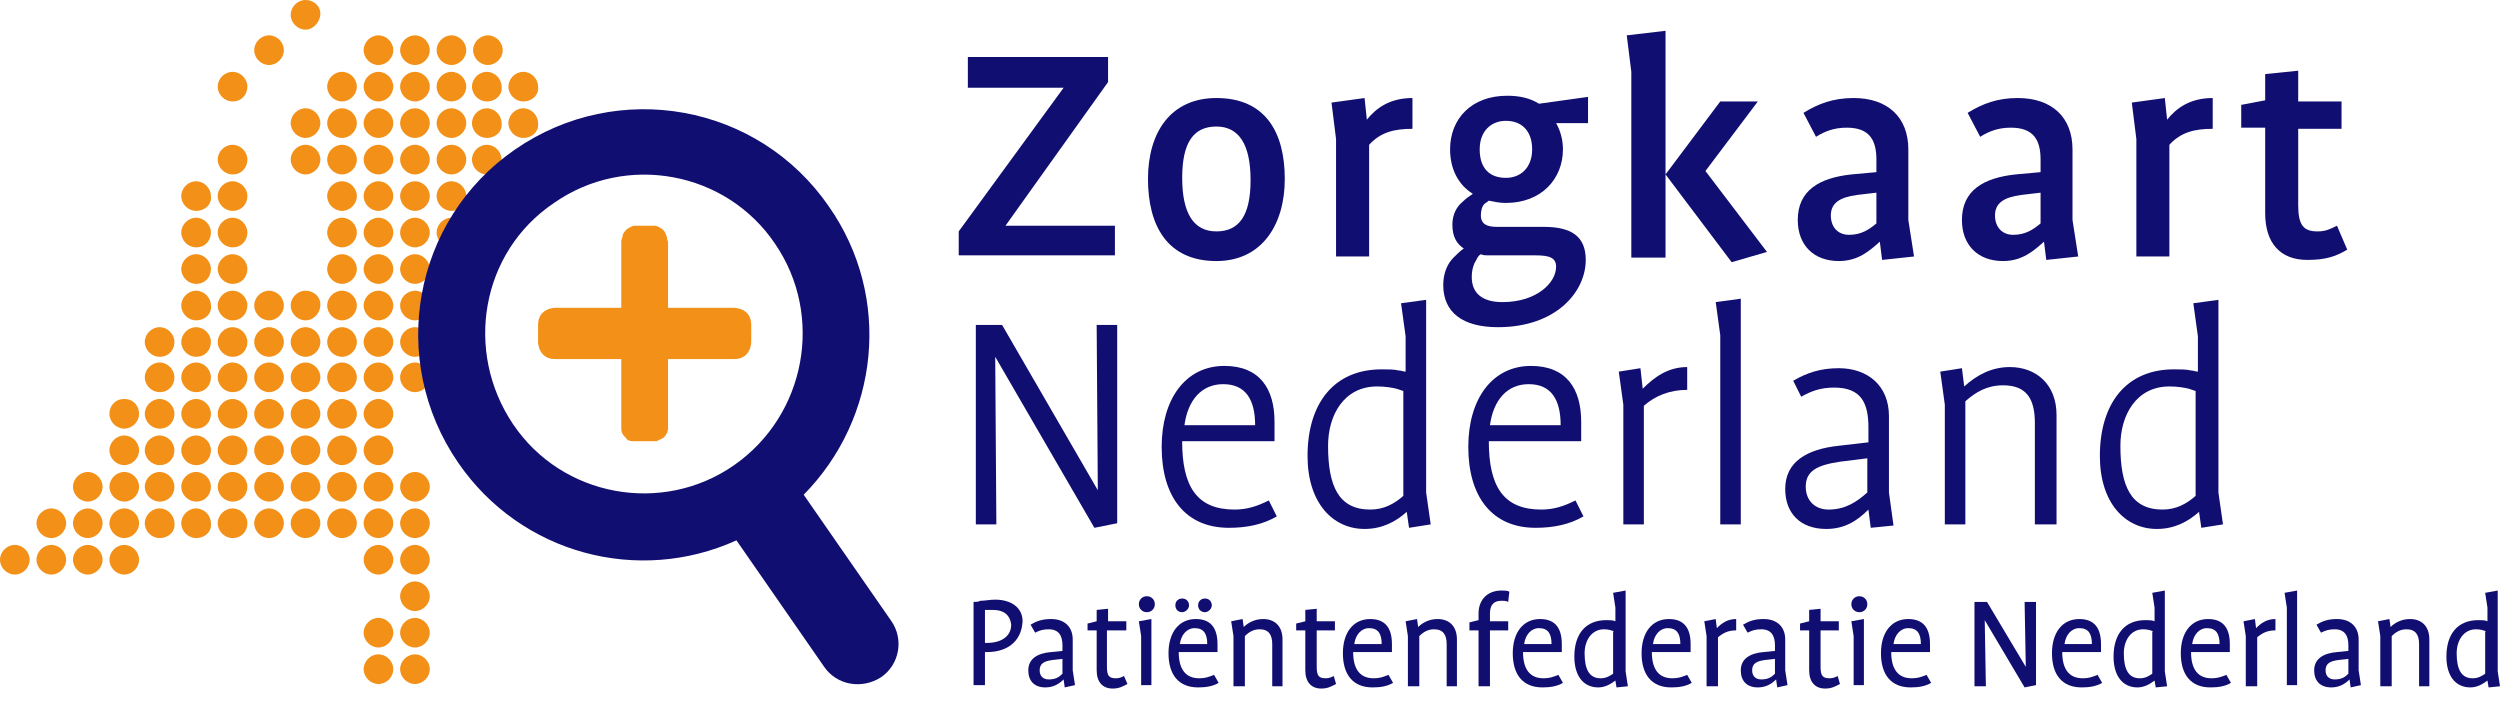 <svg viewBox="0 0 57 16" fill="none" xmlns="http://www.w3.org/2000/svg">
<path d="M7.798 4.808C7.616 4.808 7.46 4.653 7.46 4.471C7.46 4.289 7.616 4.133 7.798 4.133C7.98 4.133 8.136 4.289 8.136 4.471C8.136 4.653 7.98 4.808 7.798 4.808Z" fill="#F29018"/>
<path d="M8.629 4.808C8.447 4.808 8.291 4.653 8.291 4.471C8.291 4.289 8.447 4.133 8.629 4.133C8.811 4.133 8.967 4.289 8.967 4.471C8.967 4.653 8.811 4.808 8.629 4.808Z" fill="#F29018"/>
<path d="M9.461 4.808C9.279 4.808 9.123 4.653 9.123 4.471C9.123 4.289 9.279 4.133 9.461 4.133C9.643 4.133 9.799 4.289 9.799 4.471C9.799 4.653 9.643 4.808 9.461 4.808Z" fill="#F29018"/>
<path d="M10.293 4.808C10.111 4.808 9.955 4.653 9.955 4.471C9.955 4.289 10.111 4.133 10.293 4.133C10.475 4.133 10.631 4.289 10.631 4.471C10.631 4.653 10.475 4.808 10.293 4.808Z" fill="#F29018"/>
<path d="M7.798 5.64C7.616 5.64 7.46 5.484 7.46 5.302C7.46 5.12 7.616 4.964 7.798 4.964C7.98 4.964 8.136 5.12 8.136 5.302C8.136 5.484 7.98 5.64 7.798 5.64Z" fill="#F29018"/>
<path d="M8.629 5.64C8.447 5.64 8.291 5.484 8.291 5.302C8.291 5.12 8.447 4.964 8.629 4.964C8.811 4.964 8.967 5.12 8.967 5.302C8.967 5.484 8.811 5.64 8.629 5.64Z" fill="#F29018"/>
<path d="M9.461 5.64C9.279 5.64 9.123 5.484 9.123 5.302C9.123 5.12 9.279 4.964 9.461 4.964C9.643 4.964 9.799 5.12 9.799 5.302C9.799 5.484 9.643 5.64 9.461 5.64Z" fill="#F29018"/>
<path d="M7.798 6.472C7.616 6.472 7.46 6.316 7.46 6.134C7.46 5.952 7.616 5.796 7.798 5.796C7.98 5.796 8.136 5.952 8.136 6.134C8.136 6.316 7.98 6.472 7.798 6.472Z" fill="#F29018"/>
<path d="M8.629 6.472C8.447 6.472 8.291 6.316 8.291 6.134C8.291 5.952 8.447 5.796 8.629 5.796C8.811 5.796 8.967 5.952 8.967 6.134C8.967 6.316 8.811 6.472 8.629 6.472Z" fill="#F29018"/>
<path d="M9.461 6.472C9.279 6.472 9.123 6.316 9.123 6.134C9.123 5.952 9.279 5.796 9.461 5.796C9.643 5.796 9.799 5.952 9.799 6.134C9.799 6.316 9.643 6.472 9.461 6.472Z" fill="#F29018"/>
<path d="M7.798 7.304C7.616 7.304 7.46 7.148 7.46 6.966C7.46 6.784 7.616 6.628 7.798 6.628C7.98 6.628 8.136 6.784 8.136 6.966C8.136 7.148 7.98 7.304 7.798 7.304Z" fill="#F29018"/>
<path d="M8.629 7.304C8.447 7.304 8.291 7.148 8.291 6.966C8.291 6.784 8.447 6.628 8.629 6.628C8.811 6.628 8.967 6.784 8.967 6.966C8.967 7.148 8.811 7.304 8.629 7.304Z" fill="#F29018"/>
<path d="M9.461 7.304C9.279 7.304 9.123 7.148 9.123 6.966C9.123 6.784 9.279 6.628 9.461 6.628C9.643 6.628 9.799 6.784 9.799 6.966C9.799 7.148 9.643 7.304 9.461 7.304Z" fill="#F29018"/>
<path d="M5.302 7.304C5.12 7.304 4.964 7.148 4.964 6.966C4.964 6.784 5.12 6.628 5.302 6.628C5.484 6.628 5.64 6.784 5.64 6.966C5.64 7.148 5.51 7.304 5.302 7.304Z" fill="#F29018"/>
<path d="M4.471 7.304C4.289 7.304 4.133 7.148 4.133 6.966C4.133 6.784 4.289 6.628 4.471 6.628C4.653 6.628 4.809 6.784 4.809 6.966C4.835 7.148 4.679 7.304 4.471 7.304Z" fill="#F29018"/>
<path d="M5.302 6.472C5.12 6.472 4.964 6.316 4.964 6.134C4.964 5.952 5.12 5.796 5.302 5.796C5.484 5.796 5.64 5.952 5.64 6.134C5.64 6.316 5.51 6.472 5.302 6.472Z" fill="#F29018"/>
<path d="M4.471 6.472C4.289 6.472 4.133 6.316 4.133 6.134C4.133 5.952 4.289 5.796 4.471 5.796C4.653 5.796 4.809 5.952 4.809 6.134C4.809 6.316 4.679 6.472 4.471 6.472Z" fill="#F29018"/>
<path d="M5.302 5.64C5.12 5.64 4.964 5.484 4.964 5.302C4.964 5.12 5.12 4.964 5.302 4.964C5.484 4.964 5.64 5.12 5.64 5.302C5.64 5.484 5.51 5.64 5.302 5.64Z" fill="#F29018"/>
<path d="M4.471 5.64C4.289 5.64 4.133 5.484 4.133 5.302C4.133 5.12 4.289 4.964 4.471 4.964C4.653 4.964 4.809 5.12 4.809 5.302C4.809 5.484 4.679 5.64 4.471 5.64Z" fill="#F29018"/>
<path d="M5.302 4.808C5.12 4.808 4.964 4.653 4.964 4.471C4.964 4.289 5.12 4.133 5.302 4.133C5.484 4.133 5.64 4.289 5.64 4.471C5.64 4.653 5.51 4.808 5.302 4.808Z" fill="#F29018"/>
<path d="M4.471 4.808C4.289 4.808 4.133 4.653 4.133 4.471C4.133 4.289 4.289 4.133 4.471 4.133C4.653 4.133 4.809 4.289 4.809 4.471C4.835 4.653 4.679 4.808 4.471 4.808Z" fill="#F29018"/>
<path d="M6.134 7.304C5.952 7.304 5.796 7.148 5.796 6.966C5.796 6.784 5.952 6.628 6.134 6.628C6.316 6.628 6.472 6.784 6.472 6.966C6.472 7.148 6.316 7.304 6.134 7.304Z" fill="#F29018"/>
<path d="M6.966 7.304C6.784 7.304 6.628 7.148 6.628 6.966C6.628 6.784 6.784 6.628 6.966 6.628C7.148 6.628 7.304 6.758 7.304 6.94C7.304 7.148 7.148 7.304 6.966 7.304Z" fill="#F29018"/>
<path d="M7.798 8.135C7.616 8.135 7.46 7.979 7.46 7.798C7.46 7.616 7.616 7.46 7.798 7.46C7.98 7.46 8.136 7.616 8.136 7.798C8.136 7.979 7.98 8.135 7.798 8.135Z" fill="#F29018"/>
<path d="M8.629 8.135C8.447 8.135 8.291 7.979 8.291 7.798C8.291 7.616 8.447 7.46 8.629 7.46C8.811 7.46 8.967 7.616 8.967 7.798C8.967 7.979 8.811 8.135 8.629 8.135Z" fill="#F29018"/>
<path d="M9.461 8.135C9.279 8.135 9.123 7.979 9.123 7.798C9.123 7.616 9.279 7.46 9.461 7.46C9.643 7.46 9.799 7.616 9.799 7.798C9.799 7.979 9.643 8.135 9.461 8.135Z" fill="#F29018"/>
<path d="M5.302 8.135C5.12 8.135 4.964 7.979 4.964 7.798C4.964 7.616 5.12 7.46 5.302 7.46C5.484 7.46 5.64 7.616 5.64 7.798C5.64 7.979 5.51 8.135 5.302 8.135Z" fill="#F29018"/>
<path d="M4.471 8.135C4.289 8.135 4.133 7.979 4.133 7.798C4.133 7.616 4.289 7.46 4.471 7.46C4.653 7.46 4.809 7.616 4.809 7.798C4.809 7.979 4.679 8.135 4.471 8.135Z" fill="#F29018"/>
<path d="M3.639 8.135C3.457 8.135 3.301 7.979 3.301 7.798C3.301 7.616 3.457 7.46 3.639 7.46C3.821 7.46 3.977 7.616 3.977 7.798C3.977 7.979 3.847 8.135 3.639 8.135Z" fill="#F29018"/>
<path d="M6.134 8.135C5.952 8.135 5.796 7.979 5.796 7.798C5.796 7.616 5.952 7.46 6.134 7.46C6.316 7.46 6.472 7.616 6.472 7.798C6.472 7.979 6.316 8.135 6.134 8.135Z" fill="#F29018"/>
<path d="M6.966 8.135C6.784 8.135 6.628 7.979 6.628 7.798C6.628 7.616 6.784 7.46 6.966 7.46C7.148 7.46 7.304 7.616 7.304 7.798C7.304 7.979 7.148 8.135 6.966 8.135Z" fill="#F29018"/>
<path d="M7.798 8.941C7.616 8.941 7.46 8.785 7.46 8.603C7.46 8.421 7.616 8.265 7.798 8.265C7.98 8.265 8.136 8.421 8.136 8.603C8.136 8.785 7.98 8.941 7.798 8.941Z" fill="#F29018"/>
<path d="M8.629 8.941C8.447 8.941 8.291 8.785 8.291 8.603C8.291 8.421 8.447 8.265 8.629 8.265C8.811 8.265 8.967 8.421 8.967 8.603C8.967 8.785 8.811 8.941 8.629 8.941Z" fill="#F29018"/>
<path d="M9.461 8.941C9.279 8.941 9.123 8.785 9.123 8.603C9.123 8.421 9.279 8.265 9.461 8.265C9.643 8.265 9.799 8.421 9.799 8.603C9.799 8.785 9.643 8.941 9.461 8.941Z" fill="#F29018"/>
<path d="M5.302 8.941C5.12 8.941 4.964 8.785 4.964 8.603C4.964 8.421 5.12 8.265 5.302 8.265C5.484 8.265 5.64 8.421 5.64 8.603C5.64 8.785 5.51 8.941 5.302 8.941Z" fill="#F29018"/>
<path d="M4.471 8.941C4.289 8.941 4.133 8.785 4.133 8.603C4.133 8.421 4.289 8.265 4.471 8.265C4.653 8.265 4.809 8.421 4.809 8.603C4.809 8.785 4.679 8.941 4.471 8.941Z" fill="#F29018"/>
<path d="M3.639 8.941C3.457 8.941 3.301 8.785 3.301 8.603C3.301 8.421 3.457 8.265 3.639 8.265C3.821 8.265 3.977 8.421 3.977 8.603C3.977 8.785 3.847 8.941 3.639 8.941Z" fill="#F29018"/>
<path d="M6.134 8.941C5.952 8.941 5.796 8.785 5.796 8.603C5.796 8.421 5.952 8.265 6.134 8.265C6.316 8.265 6.472 8.421 6.472 8.603C6.472 8.785 6.316 8.941 6.134 8.941Z" fill="#F29018"/>
<path d="M6.966 8.941C6.784 8.941 6.628 8.785 6.628 8.603C6.628 8.421 6.784 8.265 6.966 8.265C7.148 8.265 7.304 8.421 7.304 8.603C7.304 8.785 7.148 8.941 6.966 8.941Z" fill="#F29018"/>
<path d="M6.966 9.773C6.784 9.773 6.628 9.617 6.628 9.435C6.628 9.253 6.784 9.097 6.966 9.097C7.148 9.097 7.304 9.253 7.304 9.435C7.304 9.617 7.148 9.773 6.966 9.773Z" fill="#F29018"/>
<path d="M7.798 9.773C7.616 9.773 7.46 9.617 7.46 9.435C7.46 9.253 7.616 9.097 7.798 9.097C7.98 9.097 8.136 9.253 8.136 9.435C8.136 9.617 7.98 9.773 7.798 9.773Z" fill="#F29018"/>
<path d="M8.629 9.773C8.447 9.773 8.291 9.617 8.291 9.435C8.291 9.253 8.447 9.097 8.629 9.097C8.811 9.097 8.967 9.253 8.967 9.435C8.967 9.617 8.811 9.773 8.629 9.773Z" fill="#F29018"/>
<path d="M4.471 9.773C4.289 9.773 4.133 9.617 4.133 9.435C4.133 9.253 4.289 9.097 4.471 9.097C4.653 9.097 4.809 9.253 4.809 9.435C4.809 9.617 4.679 9.773 4.471 9.773Z" fill="#F29018"/>
<path d="M3.639 9.773C3.457 9.773 3.301 9.617 3.301 9.435C3.301 9.253 3.457 9.097 3.639 9.097C3.821 9.097 3.977 9.253 3.977 9.435C3.977 9.617 3.847 9.773 3.639 9.773Z" fill="#F29018"/>
<path d="M2.833 9.773C2.651 9.773 2.495 9.617 2.495 9.435C2.495 9.253 2.625 9.097 2.833 9.097C3.041 9.097 3.171 9.253 3.171 9.435C3.171 9.617 3.015 9.773 2.833 9.773Z" fill="#F29018"/>
<path d="M5.302 9.773C5.12 9.773 4.964 9.617 4.964 9.435C4.964 9.253 5.12 9.097 5.302 9.097C5.484 9.097 5.64 9.253 5.64 9.435C5.64 9.617 5.51 9.773 5.302 9.773Z" fill="#F29018"/>
<path d="M6.134 9.773C5.952 9.773 5.796 9.617 5.796 9.435C5.796 9.253 5.952 9.097 6.134 9.097C6.316 9.097 6.472 9.253 6.472 9.435C6.472 9.617 6.316 9.773 6.134 9.773Z" fill="#F29018"/>
<path d="M6.966 10.605C6.784 10.605 6.628 10.449 6.628 10.267C6.628 10.085 6.784 9.929 6.966 9.929C7.148 9.929 7.304 10.085 7.304 10.267C7.304 10.449 7.148 10.605 6.966 10.605Z" fill="#F29018"/>
<path d="M7.798 10.605C7.616 10.605 7.46 10.449 7.46 10.267C7.46 10.085 7.616 9.929 7.798 9.929C7.98 9.929 8.136 10.085 8.136 10.267C8.136 10.449 7.98 10.605 7.798 10.605Z" fill="#F29018"/>
<path d="M8.629 10.605C8.447 10.605 8.291 10.449 8.291 10.267C8.291 10.085 8.447 9.929 8.629 9.929C8.811 9.929 8.967 10.085 8.967 10.267C8.967 10.449 8.811 10.605 8.629 10.605Z" fill="#F29018"/>
<path d="M4.471 10.605C4.289 10.605 4.133 10.449 4.133 10.267C4.133 10.085 4.289 9.929 4.471 9.929C4.653 9.929 4.809 10.085 4.809 10.267C4.809 10.449 4.679 10.605 4.471 10.605Z" fill="#F29018"/>
<path d="M3.639 10.605C3.457 10.605 3.301 10.449 3.301 10.267C3.301 10.085 3.457 9.929 3.639 9.929C3.821 9.929 3.977 10.085 3.977 10.267C3.977 10.449 3.847 10.605 3.639 10.605Z" fill="#F29018"/>
<path d="M2.833 10.605C2.651 10.605 2.495 10.449 2.495 10.267C2.495 10.085 2.651 9.929 2.833 9.929C3.015 9.929 3.171 10.085 3.171 10.267C3.171 10.449 3.015 10.605 2.833 10.605Z" fill="#F29018"/>
<path d="M5.302 10.605C5.12 10.605 4.964 10.449 4.964 10.267C4.964 10.085 5.12 9.929 5.302 9.929C5.484 9.929 5.64 10.085 5.64 10.267C5.64 10.449 5.51 10.605 5.302 10.605Z" fill="#F29018"/>
<path d="M6.134 10.605C5.952 10.605 5.796 10.449 5.796 10.267C5.796 10.085 5.952 9.929 6.134 9.929C6.316 9.929 6.472 10.085 6.472 10.267C6.472 10.449 6.316 10.605 6.134 10.605Z" fill="#F29018"/>
<path d="M6.966 11.436C6.784 11.436 6.628 11.28 6.628 11.098C6.628 10.917 6.784 10.761 6.966 10.761C7.148 10.761 7.304 10.917 7.304 11.098C7.304 11.28 7.148 11.436 6.966 11.436Z" fill="#F29018"/>
<path d="M7.798 11.436C7.616 11.436 7.46 11.28 7.46 11.098C7.46 10.917 7.616 10.761 7.798 10.761C7.98 10.761 8.136 10.917 8.136 11.098C8.136 11.28 7.98 11.436 7.798 11.436Z" fill="#F29018"/>
<path d="M8.629 11.436C8.447 11.436 8.291 11.28 8.291 11.098C8.291 10.917 8.447 10.761 8.629 10.761C8.811 10.761 8.967 10.917 8.967 11.098C8.967 11.28 8.811 11.436 8.629 11.436Z" fill="#F29018"/>
<path d="M9.461 11.436C9.279 11.436 9.123 11.28 9.123 11.098C9.123 10.917 9.279 10.761 9.461 10.761C9.643 10.761 9.799 10.917 9.799 11.098C9.799 11.28 9.643 11.436 9.461 11.436Z" fill="#F29018"/>
<path d="M4.471 11.436C4.289 11.436 4.133 11.28 4.133 11.098C4.133 10.917 4.289 10.761 4.471 10.761C4.653 10.761 4.809 10.917 4.809 11.098C4.809 11.28 4.679 11.436 4.471 11.436Z" fill="#F29018"/>
<path d="M3.639 11.436C3.457 11.436 3.301 11.28 3.301 11.098C3.301 10.917 3.457 10.761 3.639 10.761C3.821 10.761 3.977 10.917 3.977 11.098C3.977 11.28 3.847 11.436 3.639 11.436Z" fill="#F29018"/>
<path d="M2.833 11.436C2.651 11.436 2.495 11.28 2.495 11.098C2.495 10.917 2.651 10.761 2.833 10.761C3.015 10.761 3.171 10.917 3.171 11.098C3.171 11.28 3.015 11.436 2.833 11.436Z" fill="#F29018"/>
<path d="M2.001 11.436C1.82 11.436 1.664 11.28 1.664 11.098C1.664 10.917 1.82 10.761 2.001 10.761C2.183 10.761 2.339 10.917 2.339 11.098C2.339 11.28 2.183 11.436 2.001 11.436Z" fill="#F29018"/>
<path d="M5.302 11.436C5.12 11.436 4.964 11.28 4.964 11.098C4.964 10.917 5.12 10.761 5.302 10.761C5.484 10.761 5.64 10.917 5.64 11.098C5.64 11.28 5.51 11.436 5.302 11.436Z" fill="#F29018"/>
<path d="M6.134 11.436C5.952 11.436 5.796 11.28 5.796 11.098C5.796 10.917 5.952 10.761 6.134 10.761C6.316 10.761 6.472 10.917 6.472 11.098C6.472 11.28 6.316 11.436 6.134 11.436Z" fill="#F29018"/>
<path d="M6.966 12.268C6.784 12.268 6.628 12.112 6.628 11.93C6.628 11.748 6.784 11.592 6.966 11.592C7.148 11.592 7.304 11.748 7.304 11.93C7.304 12.112 7.148 12.268 6.966 12.268Z" fill="#F29018"/>
<path d="M7.798 12.268C7.616 12.268 7.46 12.112 7.46 11.93C7.46 11.748 7.616 11.592 7.798 11.592C7.98 11.592 8.136 11.748 8.136 11.93C8.136 12.112 7.98 12.268 7.798 12.268Z" fill="#F29018"/>
<path d="M8.629 12.268C8.447 12.268 8.291 12.112 8.291 11.93C8.291 11.748 8.447 11.592 8.629 11.592C8.811 11.592 8.967 11.748 8.967 11.93C8.967 12.112 8.811 12.268 8.629 12.268Z" fill="#F29018"/>
<path d="M9.461 12.268C9.279 12.268 9.123 12.112 9.123 11.93C9.123 11.748 9.279 11.592 9.461 11.592C9.643 11.592 9.799 11.748 9.799 11.93C9.799 12.112 9.643 12.268 9.461 12.268Z" fill="#F29018"/>
<path d="M8.629 13.1C8.447 13.1 8.291 12.944 8.291 12.762C8.291 12.58 8.447 12.424 8.629 12.424C8.811 12.424 8.967 12.58 8.967 12.762C8.967 12.944 8.811 13.1 8.629 13.1Z" fill="#F29018"/>
<path d="M9.461 13.1C9.279 13.1 9.123 12.944 9.123 12.762C9.123 12.58 9.279 12.424 9.461 12.424C9.643 12.424 9.799 12.58 9.799 12.762C9.799 12.944 9.643 13.1 9.461 13.1Z" fill="#F29018"/>
<path d="M8.629 14.763C8.447 14.763 8.291 14.607 8.291 14.425C8.291 14.243 8.447 14.088 8.629 14.088C8.811 14.088 8.967 14.243 8.967 14.425C8.967 14.607 8.811 14.763 8.629 14.763Z" fill="#F29018"/>
<path d="M9.461 14.763C9.279 14.763 9.123 14.607 9.123 14.425C9.123 14.243 9.279 14.088 9.461 14.088C9.643 14.088 9.799 14.243 9.799 14.425C9.799 14.607 9.643 14.763 9.461 14.763Z" fill="#F29018"/>
<path d="M9.461 13.932C9.279 13.932 9.123 13.776 9.123 13.594C9.123 13.412 9.279 13.256 9.461 13.256C9.643 13.256 9.799 13.412 9.799 13.594C9.799 13.776 9.643 13.932 9.461 13.932Z" fill="#F29018"/>
<path d="M8.629 15.595C8.447 15.595 8.291 15.439 8.291 15.257C8.291 15.075 8.447 14.919 8.629 14.919C8.811 14.919 8.967 15.075 8.967 15.257C8.967 15.439 8.811 15.595 8.629 15.595Z" fill="#F29018"/>
<path d="M9.461 15.595C9.279 15.595 9.123 15.439 9.123 15.257C9.123 15.075 9.279 14.919 9.461 14.919C9.643 14.919 9.799 15.075 9.799 15.257C9.799 15.439 9.643 15.595 9.461 15.595Z" fill="#F29018"/>
<path d="M4.471 12.268C4.289 12.268 4.133 12.112 4.133 11.93C4.133 11.748 4.289 11.592 4.471 11.592C4.653 11.592 4.809 11.748 4.809 11.93C4.835 12.112 4.679 12.268 4.471 12.268Z" fill="#F29018"/>
<path d="M3.639 12.268C3.457 12.268 3.301 12.112 3.301 11.93C3.301 11.748 3.457 11.592 3.639 11.592C3.821 11.592 3.977 11.748 3.977 11.93C4.003 12.112 3.847 12.268 3.639 12.268Z" fill="#F29018"/>
<path d="M2.833 12.268C2.651 12.268 2.495 12.112 2.495 11.93C2.495 11.748 2.651 11.592 2.833 11.592C3.015 11.592 3.171 11.748 3.171 11.93C3.171 12.112 3.015 12.268 2.833 12.268Z" fill="#F29018"/>
<path d="M2.001 12.268C1.82 12.268 1.664 12.112 1.664 11.93C1.664 11.748 1.82 11.592 2.001 11.592C2.183 11.592 2.339 11.748 2.339 11.93C2.339 12.112 2.183 12.268 2.001 12.268Z" fill="#F29018"/>
<path d="M1.17 12.268C0.988 12.268 0.832 12.112 0.832 11.93C0.832 11.748 0.988 11.592 1.17 11.592C1.352 11.592 1.508 11.748 1.508 11.93C1.508 12.112 1.352 12.268 1.17 12.268Z" fill="#F29018"/>
<path d="M2.833 13.1C2.651 13.1 2.495 12.944 2.495 12.762C2.495 12.58 2.651 12.424 2.833 12.424C3.015 12.424 3.171 12.58 3.171 12.762C3.171 12.944 3.015 13.1 2.833 13.1Z" fill="#F29018"/>
<path d="M2.001 13.1C1.82 13.1 1.664 12.944 1.664 12.762C1.664 12.58 1.82 12.424 2.001 12.424C2.183 12.424 2.339 12.58 2.339 12.762C2.339 12.944 2.183 13.1 2.001 13.1Z" fill="#F29018"/>
<path d="M1.17 13.1C0.988 13.1 0.832 12.944 0.832 12.762C0.832 12.58 0.988 12.424 1.17 12.424C1.352 12.424 1.508 12.58 1.508 12.762C1.508 12.944 1.352 13.1 1.17 13.1Z" fill="#F29018"/>
<path d="M0.338 13.1C0.156 13.1 0 12.944 0 12.762C0 12.58 0.156 12.424 0.338 12.424C0.52 12.424 0.676 12.58 0.676 12.762C0.676 12.944 0.52 13.1 0.338 13.1Z" fill="#F29018"/>
<path d="M5.302 12.268C5.12 12.268 4.964 12.112 4.964 11.93C4.964 11.748 5.12 11.592 5.302 11.592C5.484 11.592 5.64 11.748 5.64 11.93C5.64 12.112 5.51 12.268 5.302 12.268Z" fill="#F29018"/>
<path d="M6.134 12.268C5.952 12.268 5.796 12.112 5.796 11.93C5.796 11.748 5.952 11.592 6.134 11.592C6.316 11.592 6.472 11.748 6.472 11.93C6.472 12.112 6.316 12.268 6.134 12.268Z" fill="#F29018"/>
<path d="M10.293 5.64C10.111 5.64 9.955 5.484 9.955 5.302C9.955 5.12 10.111 4.964 10.293 4.964C10.475 4.964 10.631 5.12 10.631 5.302C10.631 5.484 10.475 5.64 10.293 5.64Z" fill="#F29018"/>
<path d="M5.302 3.977C5.12 3.977 4.964 3.821 4.964 3.639C4.964 3.457 5.12 3.301 5.302 3.301C5.484 3.301 5.64 3.457 5.64 3.639C5.64 3.821 5.51 3.977 5.302 3.977Z" fill="#F29018"/>
<path d="M7.798 3.977C7.616 3.977 7.46 3.821 7.46 3.639C7.46 3.457 7.616 3.301 7.798 3.301C7.98 3.301 8.136 3.457 8.136 3.639C8.136 3.821 7.98 3.977 7.798 3.977Z" fill="#F29018"/>
<path d="M8.629 3.977C8.447 3.977 8.291 3.821 8.291 3.639C8.291 3.457 8.447 3.301 8.629 3.301C8.811 3.301 8.967 3.457 8.967 3.639C8.967 3.821 8.811 3.977 8.629 3.977Z" fill="#F29018"/>
<path d="M9.461 3.977C9.279 3.977 9.123 3.821 9.123 3.639C9.123 3.457 9.279 3.301 9.461 3.301C9.643 3.301 9.799 3.457 9.799 3.639C9.799 3.821 9.643 3.977 9.461 3.977Z" fill="#F29018"/>
<path d="M10.293 3.977C10.111 3.977 9.955 3.821 9.955 3.639C9.955 3.457 10.111 3.301 10.293 3.301C10.475 3.301 10.631 3.457 10.631 3.639C10.631 3.821 10.475 3.977 10.293 3.977Z" fill="#F29018"/>
<path d="M7.798 3.145C7.616 3.145 7.46 2.989 7.46 2.807C7.46 2.625 7.616 2.469 7.798 2.469C7.98 2.469 8.136 2.625 8.136 2.807C8.136 2.989 7.98 3.145 7.798 3.145Z" fill="#F29018"/>
<path d="M6.966 3.977C6.784 3.977 6.628 3.821 6.628 3.639C6.628 3.457 6.784 3.301 6.966 3.301C7.148 3.301 7.304 3.457 7.304 3.639C7.304 3.821 7.148 3.977 6.966 3.977Z" fill="#F29018"/>
<path d="M6.966 3.145C6.784 3.145 6.628 2.989 6.628 2.807C6.628 2.625 6.784 2.469 6.966 2.469C7.148 2.469 7.304 2.625 7.304 2.807C7.304 2.989 7.148 3.145 6.966 3.145Z" fill="#F29018"/>
<path d="M5.302 2.313C5.12 2.313 4.964 2.157 4.964 1.975C4.964 1.793 5.12 1.638 5.302 1.638C5.484 1.638 5.64 1.793 5.64 1.975C5.64 2.157 5.51 2.313 5.302 2.313Z" fill="#F29018"/>
<path d="M6.134 1.482C5.952 1.482 5.796 1.326 5.796 1.144C5.796 0.962 5.952 0.806 6.134 0.806C6.316 0.806 6.472 0.962 6.472 1.144C6.472 1.326 6.316 1.482 6.134 1.482Z" fill="#F29018"/>
<path d="M6.966 0.676C6.784 0.676 6.628 0.52 6.628 0.338C6.628 0.156 6.784 0 6.966 0C7.148 0 7.304 0.13 7.304 0.312C7.304 0.494 7.148 0.676 6.966 0.676Z" fill="#F29018"/>
<path d="M8.629 3.145C8.447 3.145 8.291 2.989 8.291 2.807C8.291 2.625 8.447 2.469 8.629 2.469C8.811 2.469 8.967 2.625 8.967 2.807C8.967 2.989 8.811 3.145 8.629 3.145Z" fill="#F29018"/>
<path d="M9.461 3.145C9.279 3.145 9.123 2.989 9.123 2.807C9.123 2.625 9.279 2.469 9.461 2.469C9.643 2.469 9.799 2.625 9.799 2.807C9.799 2.989 9.643 3.145 9.461 3.145Z" fill="#F29018"/>
<path d="M10.293 3.145C10.111 3.145 9.955 2.989 9.955 2.807C9.955 2.625 10.111 2.469 10.293 2.469C10.475 2.469 10.631 2.625 10.631 2.807C10.631 2.989 10.475 3.145 10.293 3.145Z" fill="#F29018"/>
<path d="M7.798 2.313C7.616 2.313 7.46 2.157 7.46 1.975C7.46 1.793 7.616 1.638 7.798 1.638C7.98 1.638 8.136 1.793 8.136 1.975C8.136 2.157 7.98 2.313 7.798 2.313Z" fill="#F29018"/>
<path d="M8.629 2.313C8.447 2.313 8.291 2.157 8.291 1.975C8.291 1.793 8.447 1.638 8.629 1.638C8.811 1.638 8.967 1.793 8.967 1.975C8.967 2.157 8.811 2.313 8.629 2.313Z" fill="#F29018"/>
<path d="M9.461 2.313C9.279 2.313 9.123 2.157 9.123 1.975C9.123 1.793 9.279 1.638 9.461 1.638C9.643 1.638 9.799 1.793 9.799 1.975C9.799 2.157 9.643 2.313 9.461 2.313Z" fill="#F29018"/>
<path d="M10.293 2.313C10.111 2.313 9.955 2.157 9.955 1.975C9.955 1.793 10.111 1.638 10.293 1.638C10.475 1.638 10.631 1.793 10.631 1.975C10.631 2.157 10.475 2.313 10.293 2.313Z" fill="#F29018"/>
<path d="M11.098 3.977C10.916 3.977 10.761 3.821 10.761 3.639C10.761 3.457 10.916 3.301 11.098 3.301C11.28 3.301 11.436 3.457 11.436 3.639C11.436 3.821 11.306 3.977 11.098 3.977Z" fill="#F29018"/>
<path d="M11.098 3.145C10.916 3.145 10.761 2.989 10.761 2.807C10.761 2.625 10.916 2.469 11.098 2.469C11.28 2.469 11.436 2.625 11.436 2.807C11.462 2.989 11.306 3.145 11.098 3.145Z" fill="#F29018"/>
<path d="M11.098 2.313C10.916 2.313 10.761 2.157 10.761 1.975C10.761 1.793 10.916 1.638 11.098 1.638C11.28 1.638 11.436 1.793 11.436 1.975C11.462 2.157 11.306 2.313 11.098 2.313Z" fill="#F29018"/>
<path d="M8.629 1.482C8.447 1.482 8.291 1.326 8.291 1.144C8.291 0.962 8.447 0.806 8.629 0.806C8.811 0.806 8.967 0.962 8.967 1.144C8.967 1.326 8.811 1.482 8.629 1.482Z" fill="#F29018"/>
<path d="M9.461 1.482C9.279 1.482 9.123 1.326 9.123 1.144C9.123 0.962 9.279 0.806 9.461 0.806C9.643 0.806 9.799 0.962 9.799 1.144C9.799 1.326 9.643 1.482 9.461 1.482Z" fill="#F29018"/>
<path d="M10.293 1.482C10.111 1.482 9.955 1.326 9.955 1.144C9.955 0.962 10.111 0.806 10.293 0.806C10.475 0.806 10.631 0.962 10.631 1.144C10.631 1.326 10.475 1.482 10.293 1.482Z" fill="#F29018"/>
<path d="M11.124 1.482C10.943 1.482 10.787 1.326 10.787 1.144C10.787 0.962 10.943 0.806 11.124 0.806C11.306 0.806 11.462 0.962 11.462 1.144C11.462 1.326 11.306 1.482 11.124 1.482Z" fill="#F29018"/>
<path d="M11.93 3.145C11.748 3.145 11.592 2.989 11.592 2.807C11.592 2.625 11.748 2.469 11.93 2.469C12.112 2.469 12.268 2.625 12.268 2.807C12.294 2.989 12.138 3.145 11.93 3.145Z" fill="#F29018"/>
<path d="M11.93 2.313C11.748 2.313 11.592 2.157 11.592 1.975C11.592 1.793 11.748 1.638 11.93 1.638C12.112 1.638 12.268 1.793 12.268 1.975C12.294 2.157 12.138 2.313 11.93 2.313Z" fill="#F29018"/>
<path d="M17.128 7.408V7.798C17.128 7.798 17.128 8.187 16.739 8.187H15.231V9.513V9.721C15.231 9.747 15.231 9.747 15.231 9.747V9.773C15.231 9.851 15.179 9.929 15.153 9.955L15.127 9.981C15.075 10.007 15.023 10.033 14.971 10.059C14.919 10.059 14.893 10.059 14.893 10.059H14.503C14.503 10.059 14.477 10.059 14.425 10.059C14.347 10.059 14.295 10.033 14.269 9.981L14.243 9.955C14.191 9.903 14.165 9.851 14.165 9.773V9.747V9.721V9.513V8.187H12.658C12.268 8.187 12.268 7.798 12.268 7.798V7.408C12.268 7.018 12.658 7.018 12.658 7.018H14.165V5.744V5.51C14.165 5.51 14.165 5.458 14.191 5.406C14.191 5.354 14.217 5.302 14.269 5.25L14.295 5.224C14.347 5.198 14.399 5.146 14.477 5.146C14.503 5.146 14.555 5.146 14.555 5.146H14.841C14.841 5.146 14.867 5.146 14.919 5.146C14.997 5.146 15.049 5.198 15.101 5.224L15.127 5.25C15.153 5.276 15.179 5.328 15.205 5.406C15.205 5.458 15.231 5.51 15.231 5.51V5.744V7.018H16.739C16.739 7.018 17.128 7.018 17.128 7.408Z" fill="#F29018"/>
<path d="M16.739 10.605C15.101 11.748 12.814 11.332 11.696 9.669C10.579 8.005 10.968 5.744 12.632 4.627C14.269 3.483 16.557 3.899 17.674 5.562C18.792 7.2 18.376 9.461 16.739 10.605ZM18.896 4.704C17.284 2.365 14.087 1.793 11.748 3.405C9.409 5.016 8.837 8.213 10.449 10.553C11.878 12.632 14.555 13.334 16.791 12.32L18.792 15.205C19.078 15.621 19.65 15.725 20.091 15.439C20.507 15.153 20.611 14.581 20.326 14.165L18.324 11.28C20.04 9.539 20.352 6.784 18.896 4.704Z" fill="#110E72"/>
<path d="M21.859 5.848V5.276L24.25 2.001H22.067V1.3H25.264V1.871L22.925 5.146H25.42V5.822H21.859V5.848Z" fill="#110E72"/>
<path d="M27.733 5.952C26.616 5.952 26.174 5.146 26.174 4.081C26.174 3.015 26.694 2.235 27.733 2.235C28.851 2.235 29.293 3.015 29.293 4.081C29.293 5.12 28.773 5.952 27.733 5.952ZM27.733 2.885C27.213 2.885 26.954 3.249 26.954 4.055C26.954 4.86 27.213 5.276 27.733 5.276C28.253 5.276 28.513 4.912 28.513 4.107C28.513 3.301 28.253 2.885 27.733 2.885Z" fill="#110E72"/>
<path d="M32.204 2.937C31.788 2.937 31.476 3.015 31.216 3.301V5.848H30.462V3.171L30.358 2.339L31.112 2.235L31.164 2.729C31.372 2.469 31.684 2.235 32.204 2.235V2.937Z" fill="#110E72"/>
<path d="M35.479 2.807C35.583 2.989 35.635 3.197 35.635 3.405C35.635 4.081 35.141 4.627 34.335 4.627C34.179 4.627 34.075 4.601 33.945 4.575C33.919 4.601 33.867 4.627 33.842 4.653C33.789 4.704 33.764 4.808 33.764 4.912C33.764 5.12 33.919 5.172 34.127 5.172H35.193C35.817 5.172 36.155 5.38 36.155 5.926C36.155 6.654 35.479 7.46 34.153 7.46C33.348 7.46 32.906 7.122 32.906 6.498C32.906 6.212 33.01 6.004 33.14 5.874C33.218 5.796 33.296 5.718 33.374 5.666C33.218 5.562 33.114 5.406 33.114 5.12C33.114 4.886 33.218 4.704 33.348 4.601C33.426 4.523 33.504 4.471 33.581 4.419C33.244 4.211 33.062 3.847 33.062 3.405C33.062 2.703 33.556 2.183 34.361 2.183C34.647 2.183 34.881 2.235 35.089 2.365L36.207 2.209V2.807H35.479ZM35.011 5.822H33.919C33.867 5.822 33.816 5.822 33.764 5.796C33.712 5.822 33.685 5.874 33.66 5.926C33.608 6.004 33.556 6.134 33.556 6.316C33.556 6.68 33.789 6.888 34.257 6.888C35.037 6.888 35.479 6.446 35.479 6.082C35.479 5.874 35.323 5.822 35.011 5.822ZM34.335 2.755C33.997 2.755 33.737 2.989 33.737 3.405C33.737 3.847 33.971 4.055 34.335 4.055C34.673 4.055 34.933 3.821 34.933 3.405C34.933 2.989 34.699 2.755 34.335 2.755Z" fill="#110E72"/>
<path d="M37.194 5.848V1.637L37.09 0.806L37.974 0.702V5.874H37.194V5.848ZM39.482 5.978L37.974 3.977L39.222 2.313H40.079L38.884 3.899L40.287 5.744L39.482 5.978Z" fill="#110E72"/>
<path d="M42.912 5.926L42.86 5.51C42.627 5.718 42.367 5.952 41.925 5.952C41.353 5.952 40.989 5.588 40.989 5.016C40.989 4.341 41.483 4.055 42.211 3.977L42.782 3.925V3.639C42.782 3.197 42.627 2.911 42.107 2.911C41.821 2.911 41.613 2.989 41.405 3.119L41.119 2.573C41.457 2.365 41.795 2.235 42.263 2.235C43.042 2.235 43.51 2.677 43.51 3.405V5.016L43.64 5.848L42.912 5.926ZM42.782 4.393L42.341 4.445C41.951 4.497 41.743 4.627 41.743 4.912C41.743 5.172 41.899 5.354 42.159 5.354C42.445 5.354 42.627 5.224 42.782 5.094V4.393Z" fill="#110E72"/>
<path d="M46.655 5.926L46.603 5.51C46.369 5.718 46.109 5.952 45.668 5.952C45.096 5.952 44.732 5.588 44.732 5.016C44.732 4.341 45.226 4.055 45.953 3.977L46.525 3.925V3.639C46.525 3.197 46.369 2.911 45.85 2.911C45.564 2.911 45.356 2.989 45.148 3.119L44.862 2.573C45.2 2.365 45.538 2.235 46.005 2.235C46.785 2.235 47.253 2.677 47.253 3.405V5.016L47.383 5.848L46.655 5.926ZM46.525 4.393L46.084 4.445C45.694 4.497 45.486 4.627 45.486 4.912C45.486 5.172 45.642 5.354 45.902 5.354C46.188 5.354 46.369 5.224 46.525 5.094V4.393Z" fill="#110E72"/>
<path d="M50.45 2.937C50.034 2.937 49.722 3.015 49.462 3.301V5.848H48.709V3.171L48.605 2.339L49.358 2.235L49.41 2.729C49.618 2.469 49.93 2.235 50.45 2.235V2.937Z" fill="#110E72"/>
<path d="M53.517 5.692C53.257 5.848 53.023 5.926 52.607 5.926C51.984 5.926 51.646 5.536 51.646 4.86V2.911H51.1V2.391L51.646 2.287V1.689L52.399 1.612V2.313H53.387V2.937H52.399V4.679C52.399 5.146 52.529 5.276 52.841 5.276C53.023 5.276 53.127 5.224 53.283 5.146L53.517 5.692Z" fill="#110E72"/>
<path d="M24.952 12.034L22.691 8.135L22.717 11.956H22.249V7.408H22.847L25.03 11.177L25.004 7.408H25.472V11.93L24.952 12.034Z" fill="#110E72"/>
<path d="M29.111 11.774C28.799 11.956 28.435 12.034 28.019 12.034C27.031 12.034 26.486 11.332 26.486 10.189C26.486 9.097 27.031 8.343 27.915 8.343C28.721 8.343 29.059 8.863 29.059 9.617V10.059H26.953C26.953 11.098 27.291 11.618 28.149 11.618C28.435 11.618 28.669 11.54 28.929 11.41L29.111 11.774ZM28.617 9.695C28.617 9.123 28.409 8.759 27.889 8.759C27.395 8.759 27.083 9.123 27.005 9.695H28.617Z" fill="#110E72"/>
<path d="M32.126 12.034L32.074 11.67C31.814 11.904 31.502 12.06 31.112 12.06C30.384 12.06 29.812 11.462 29.812 10.397C29.812 9.201 30.41 8.421 31.502 8.421C31.658 8.421 31.788 8.421 31.892 8.447C31.944 8.447 31.996 8.473 32.048 8.473V7.668L31.944 6.914L32.516 6.836V11.229L32.62 11.956L32.126 12.034ZM31.996 8.915L31.84 8.863C31.736 8.837 31.58 8.811 31.398 8.811C30.644 8.811 30.28 9.461 30.28 10.163C30.28 11.072 30.514 11.618 31.242 11.618C31.554 11.618 31.788 11.488 31.996 11.306V8.915Z" fill="#110E72"/>
<path d="M36.103 11.774C35.791 11.956 35.427 12.034 35.011 12.034C34.023 12.034 33.477 11.332 33.477 10.189C33.477 9.097 34.023 8.343 34.907 8.343C35.713 8.343 36.051 8.863 36.051 9.617V10.059H33.945C33.945 11.098 34.283 11.618 35.141 11.618C35.427 11.618 35.661 11.54 35.921 11.41L36.103 11.774ZM35.583 9.695C35.583 9.123 35.375 8.759 34.855 8.759C34.361 8.759 34.049 9.123 33.971 9.695H35.583Z" fill="#110E72"/>
<path d="M38.468 8.889C38.078 8.889 37.74 9.019 37.48 9.253V11.956H37.012V9.227L36.908 8.473L37.402 8.395L37.454 8.863C37.714 8.603 38.026 8.369 38.468 8.369V8.889Z" fill="#110E72"/>
<path d="M39.222 11.956V7.642L39.118 6.888L39.69 6.81V11.956H39.222Z" fill="#110E72"/>
<path d="M42.653 12.034L42.6 11.618C42.341 11.878 42.055 12.06 41.639 12.06C41.041 12.06 40.703 11.696 40.703 11.15C40.703 10.527 41.197 10.241 41.925 10.163L42.6 10.085V9.747C42.6 9.201 42.445 8.837 41.821 8.837C41.509 8.837 41.301 8.915 41.067 9.045L40.885 8.681C41.197 8.499 41.509 8.395 41.925 8.395C42.575 8.395 43.068 8.785 43.068 9.487V11.228L43.172 11.982L42.653 12.034ZM42.575 10.449L41.951 10.527C41.431 10.605 41.171 10.735 41.171 11.098C41.171 11.41 41.379 11.618 41.691 11.618C42.081 11.618 42.341 11.436 42.575 11.228V10.449Z" fill="#110E72"/>
<path d="M46.395 11.956V9.643C46.395 9.071 46.187 8.785 45.668 8.785C45.304 8.785 45.044 8.941 44.81 9.149V11.956H44.342V9.227L44.238 8.473L44.732 8.395L44.784 8.811C45.07 8.551 45.408 8.369 45.824 8.369C46.421 8.369 46.889 8.759 46.889 9.461V11.956H46.395Z" fill="#110E72"/>
<path d="M50.19 12.034L50.138 11.67C49.878 11.904 49.566 12.06 49.176 12.06C48.449 12.06 47.877 11.462 47.877 10.397C47.877 9.201 48.475 8.421 49.566 8.421C49.722 8.421 49.852 8.421 49.956 8.447C50.008 8.447 50.06 8.473 50.112 8.473V7.668L50.008 6.914L50.58 6.836V11.229L50.684 11.956L50.19 12.034ZM50.06 8.915L49.904 8.863C49.8 8.837 49.644 8.811 49.462 8.811C48.709 8.811 48.345 9.461 48.345 10.163C48.345 11.072 48.579 11.618 49.306 11.618C49.618 11.618 49.852 11.488 50.06 11.306V8.915Z" fill="#110E72"/>
<path d="M22.509 14.867H22.457V15.621H22.197V13.724C22.249 13.724 22.301 13.724 22.353 13.698C22.457 13.698 22.561 13.672 22.691 13.672C23.055 13.672 23.315 13.854 23.315 14.165C23.289 14.659 22.925 14.867 22.509 14.867ZM22.639 13.906C22.587 13.906 22.535 13.906 22.509 13.906C22.483 13.906 22.483 13.906 22.457 13.906V14.659H22.509C22.795 14.659 23.055 14.529 23.055 14.243C23.029 14.01 22.873 13.906 22.639 13.906Z" fill="#110E72"/>
<path d="M24.276 15.673L24.25 15.491C24.146 15.595 24.016 15.673 23.834 15.673C23.575 15.673 23.445 15.517 23.445 15.283C23.445 15.023 23.652 14.893 23.964 14.867L24.224 14.841V14.711C24.224 14.503 24.146 14.348 23.912 14.348C23.782 14.348 23.704 14.373 23.601 14.425L23.497 14.243C23.627 14.165 23.756 14.114 23.964 14.114C24.276 14.114 24.458 14.296 24.458 14.581V15.283L24.51 15.621L24.276 15.673ZM24.224 15.023L23.99 15.049C23.808 15.075 23.704 15.127 23.704 15.283C23.704 15.413 23.782 15.491 23.912 15.491C24.068 15.491 24.146 15.439 24.224 15.361V15.023Z" fill="#110E72"/>
<path d="M25.706 15.595C25.602 15.647 25.524 15.699 25.368 15.699C25.134 15.699 25.004 15.543 25.004 15.283V14.373H24.796V14.217L25.004 14.165V13.906L25.264 13.88V14.165H25.68V14.373H25.238V15.205C25.238 15.413 25.29 15.465 25.446 15.465C25.524 15.465 25.576 15.439 25.628 15.413L25.706 15.595Z" fill="#110E72"/>
<path d="M26.148 13.958C26.044 13.958 25.966 13.88 25.966 13.776C25.966 13.672 26.044 13.594 26.148 13.594C26.252 13.594 26.33 13.672 26.33 13.776C26.33 13.88 26.252 13.958 26.148 13.958ZM26.018 15.647V14.503L25.966 14.165L26.252 14.114V15.621H26.018V15.647Z" fill="#110E72"/>
<path d="M27.785 15.569C27.655 15.647 27.499 15.673 27.317 15.673C26.875 15.673 26.642 15.387 26.642 14.893C26.642 14.425 26.875 14.114 27.265 14.114C27.629 14.114 27.759 14.348 27.759 14.685V14.867H26.875C26.875 15.257 27.032 15.465 27.343 15.465C27.473 15.465 27.551 15.439 27.681 15.387L27.785 15.569ZM26.953 13.958C26.849 13.958 26.798 13.88 26.798 13.802C26.798 13.698 26.875 13.646 26.953 13.646C27.058 13.646 27.11 13.724 27.11 13.802C27.11 13.88 27.032 13.958 26.953 13.958ZM27.525 14.685C27.525 14.451 27.447 14.322 27.239 14.322C27.058 14.322 26.927 14.477 26.901 14.685H27.525ZM27.473 13.958C27.369 13.958 27.317 13.88 27.317 13.802C27.317 13.698 27.395 13.646 27.473 13.646C27.577 13.646 27.629 13.724 27.629 13.802C27.629 13.88 27.551 13.958 27.473 13.958Z" fill="#110E72"/>
<path d="M29.007 15.647V14.685C29.007 14.477 28.929 14.348 28.721 14.348C28.591 14.348 28.487 14.399 28.383 14.503V15.647H28.123V14.503L28.071 14.165L28.331 14.114L28.357 14.296C28.461 14.191 28.617 14.114 28.799 14.114C29.059 14.114 29.241 14.27 29.241 14.581V15.647H29.007Z" fill="#110E72"/>
<path d="M30.462 15.595C30.358 15.647 30.28 15.699 30.125 15.699C29.891 15.699 29.761 15.543 29.761 15.283V14.373H29.553V14.217L29.761 14.165V13.906L30.021 13.88V14.165H30.436V14.373H30.021V15.205C30.021 15.413 30.073 15.465 30.229 15.465C30.306 15.465 30.358 15.439 30.41 15.413L30.462 15.595Z" fill="#110E72"/>
<path d="M31.762 15.569C31.632 15.647 31.476 15.673 31.294 15.673C30.852 15.673 30.618 15.387 30.618 14.893C30.618 14.425 30.852 14.114 31.242 14.114C31.606 14.114 31.736 14.348 31.736 14.685V14.867H30.852C30.852 15.257 31.008 15.465 31.32 15.465C31.45 15.465 31.528 15.439 31.658 15.387L31.762 15.569ZM31.502 14.685C31.502 14.451 31.424 14.322 31.216 14.322C31.034 14.322 30.904 14.477 30.878 14.685H31.502Z" fill="#110E72"/>
<path d="M32.984 15.647V14.685C32.984 14.477 32.906 14.348 32.698 14.348C32.568 14.348 32.464 14.399 32.36 14.503V15.647H32.1V14.503L32.048 14.165L32.308 14.114L32.334 14.296C32.438 14.191 32.594 14.114 32.776 14.114C33.035 14.114 33.218 14.27 33.218 14.581V15.647H32.984Z" fill="#110E72"/>
<path d="M34.387 13.724C34.335 13.698 34.309 13.698 34.231 13.698C34.075 13.698 33.971 13.776 33.971 13.984V14.165H34.387V14.373H33.971V15.647H33.711V14.373H33.503V14.191L33.711 14.139V13.984C33.711 13.672 33.919 13.464 34.231 13.464C34.309 13.464 34.361 13.464 34.413 13.49L34.387 13.724Z" fill="#110E72"/>
<path d="M35.635 15.569C35.505 15.647 35.349 15.673 35.167 15.673C34.725 15.673 34.491 15.387 34.491 14.893C34.491 14.425 34.725 14.114 35.115 14.114C35.479 14.114 35.609 14.348 35.609 14.685V14.867H34.725C34.725 15.257 34.881 15.465 35.193 15.465C35.323 15.465 35.401 15.439 35.531 15.387L35.635 15.569ZM35.375 14.685C35.375 14.451 35.297 14.322 35.089 14.322C34.907 14.322 34.777 14.477 34.751 14.685H35.375Z" fill="#110E72"/>
<path d="M36.856 15.673L36.831 15.517C36.727 15.595 36.597 15.673 36.441 15.673C36.103 15.673 35.895 15.413 35.895 14.971C35.895 14.451 36.155 14.139 36.623 14.139C36.7 14.139 36.779 14.139 36.831 14.165V13.854L36.779 13.516L37.064 13.464V15.309L37.116 15.647L36.856 15.673ZM36.804 14.399C36.752 14.373 36.675 14.348 36.571 14.348C36.285 14.348 36.129 14.607 36.129 14.893C36.129 15.257 36.233 15.465 36.493 15.465C36.623 15.465 36.7 15.413 36.779 15.361V14.399H36.804Z" fill="#110E72"/>
<path d="M38.572 15.569C38.442 15.647 38.286 15.673 38.104 15.673C37.662 15.673 37.428 15.387 37.428 14.893C37.428 14.425 37.662 14.114 38.052 14.114C38.416 14.114 38.546 14.348 38.546 14.685V14.867H37.662C37.662 15.257 37.818 15.465 38.13 15.465C38.26 15.465 38.338 15.439 38.468 15.387L38.572 15.569ZM38.312 14.685C38.312 14.451 38.234 14.322 38.026 14.322C37.844 14.322 37.714 14.477 37.688 14.685H38.312Z" fill="#110E72"/>
<path d="M39.585 14.373C39.404 14.373 39.3 14.425 39.17 14.529V15.647H38.91V14.503L38.858 14.165L39.118 14.114L39.144 14.322C39.248 14.217 39.377 14.114 39.585 14.114V14.373Z" fill="#110E72"/>
<path d="M40.521 15.673L40.495 15.491C40.391 15.595 40.261 15.673 40.079 15.673C39.819 15.673 39.69 15.517 39.69 15.283C39.69 15.023 39.897 14.893 40.209 14.867L40.469 14.841V14.711C40.469 14.503 40.391 14.348 40.157 14.348C40.027 14.348 39.949 14.373 39.845 14.425L39.741 14.243C39.871 14.165 40.001 14.114 40.209 14.114C40.521 14.114 40.703 14.296 40.703 14.581V15.283L40.755 15.621L40.521 15.673ZM40.469 15.023L40.235 15.049C40.053 15.075 39.949 15.127 39.949 15.283C39.949 15.413 40.027 15.491 40.157 15.491C40.313 15.491 40.391 15.439 40.469 15.361V15.023Z" fill="#110E72"/>
<path d="M41.951 15.595C41.847 15.647 41.769 15.699 41.613 15.699C41.379 15.699 41.249 15.543 41.249 15.283V14.373H41.041V14.217L41.249 14.165V13.906L41.509 13.88V14.165H41.925V14.373H41.509V15.205C41.509 15.413 41.561 15.465 41.717 15.465C41.795 15.465 41.847 15.439 41.899 15.413L41.951 15.595Z" fill="#110E72"/>
<path d="M42.393 13.958C42.289 13.958 42.211 13.88 42.211 13.776C42.211 13.672 42.289 13.594 42.393 13.594C42.497 13.594 42.575 13.672 42.575 13.776C42.575 13.88 42.497 13.958 42.393 13.958ZM42.263 15.647V14.503L42.211 14.165L42.497 14.114V15.621H42.263V15.647Z" fill="#110E72"/>
<path d="M44.03 15.569C43.9 15.647 43.744 15.673 43.562 15.673C43.12 15.673 42.886 15.387 42.886 14.893C42.886 14.425 43.12 14.114 43.51 14.114C43.874 14.114 44.004 14.348 44.004 14.685V14.867H43.12C43.12 15.257 43.276 15.465 43.588 15.465C43.718 15.465 43.796 15.439 43.926 15.387L44.03 15.569ZM43.796 14.685C43.796 14.451 43.718 14.322 43.51 14.322C43.328 14.322 43.198 14.477 43.172 14.685H43.796Z" fill="#110E72"/>
<path d="M46.161 15.673L45.252 14.14L45.278 15.647H45.018V13.724H45.304L46.188 15.205L46.161 13.724H46.421V15.621L46.161 15.673Z" fill="#110E72"/>
<path d="M47.929 15.569C47.799 15.647 47.643 15.673 47.461 15.673C47.019 15.673 46.785 15.387 46.785 14.893C46.785 14.425 47.019 14.114 47.409 14.114C47.773 14.114 47.903 14.348 47.903 14.685V14.867H47.019C47.019 15.257 47.175 15.465 47.487 15.465C47.617 15.465 47.695 15.439 47.825 15.387L47.929 15.569ZM47.695 14.685C47.695 14.451 47.617 14.322 47.409 14.322C47.227 14.322 47.097 14.477 47.071 14.685H47.695Z" fill="#110E72"/>
<path d="M49.15 15.673L49.124 15.517C49.02 15.595 48.891 15.673 48.734 15.673C48.397 15.673 48.189 15.413 48.189 14.971C48.189 14.451 48.449 14.139 48.916 14.139C48.995 14.139 49.072 14.139 49.124 14.165V13.854L49.072 13.516L49.358 13.464V15.309L49.41 15.647L49.15 15.673ZM49.098 14.399C49.046 14.373 48.968 14.348 48.864 14.348C48.579 14.348 48.423 14.607 48.423 14.893C48.423 15.257 48.527 15.465 48.786 15.465C48.916 15.465 48.995 15.413 49.072 15.361V14.399H49.098Z" fill="#110E72"/>
<path d="M50.866 15.569C50.736 15.647 50.58 15.673 50.398 15.673C49.956 15.673 49.722 15.387 49.722 14.893C49.722 14.425 49.956 14.114 50.346 14.114C50.71 14.114 50.84 14.348 50.84 14.685V14.867H49.956C49.956 15.257 50.112 15.465 50.424 15.465C50.554 15.465 50.632 15.439 50.762 15.387L50.866 15.569ZM50.606 14.685C50.606 14.451 50.528 14.322 50.32 14.322C50.138 14.322 50.008 14.477 49.982 14.685H50.606Z" fill="#110E72"/>
<path d="M51.88 14.373C51.698 14.373 51.594 14.425 51.464 14.529V15.647H51.204V14.503L51.152 14.165L51.412 14.114L51.438 14.322C51.542 14.217 51.672 14.114 51.88 14.114V14.373Z" fill="#110E72"/>
<path d="M52.14 15.647V13.854L52.088 13.516L52.374 13.464V15.621H52.14V15.647Z" fill="#110E72"/>
<path d="M53.595 15.673L53.569 15.491C53.465 15.595 53.335 15.673 53.153 15.673C52.893 15.673 52.763 15.517 52.763 15.283C52.763 15.023 52.971 14.893 53.283 14.867L53.543 14.841V14.711C53.543 14.503 53.465 14.348 53.231 14.348C53.101 14.348 53.023 14.373 52.919 14.425L52.815 14.243C52.945 14.165 53.075 14.114 53.283 14.114C53.595 14.114 53.777 14.296 53.777 14.581V15.283L53.829 15.621L53.595 15.673ZM53.543 15.023L53.309 15.049C53.127 15.075 53.023 15.127 53.023 15.283C53.023 15.413 53.101 15.491 53.231 15.491C53.387 15.491 53.465 15.439 53.543 15.361V15.023Z" fill="#110E72"/>
<path d="M55.155 15.647V14.685C55.155 14.477 55.077 14.348 54.869 14.348C54.739 14.348 54.635 14.399 54.531 14.503V15.647H54.271V14.503L54.219 14.165L54.479 14.114L54.505 14.296C54.609 14.191 54.765 14.114 54.947 14.114C55.207 14.114 55.389 14.27 55.389 14.581V15.647H55.155Z" fill="#110E72"/>
<path d="M56.74 15.673L56.714 15.517C56.61 15.595 56.48 15.673 56.324 15.673C55.986 15.673 55.778 15.413 55.778 14.971C55.778 14.451 56.038 14.139 56.506 14.139C56.584 14.139 56.662 14.139 56.714 14.165V13.854L56.662 13.516L56.948 13.464V15.309L57 15.647L56.74 15.673ZM56.688 14.399C56.636 14.373 56.558 14.348 56.454 14.348C56.168 14.348 56.012 14.607 56.012 14.893C56.012 15.257 56.116 15.465 56.376 15.465C56.506 15.465 56.584 15.413 56.662 15.361V14.399H56.688Z" fill="#110E72"/>
</svg>
